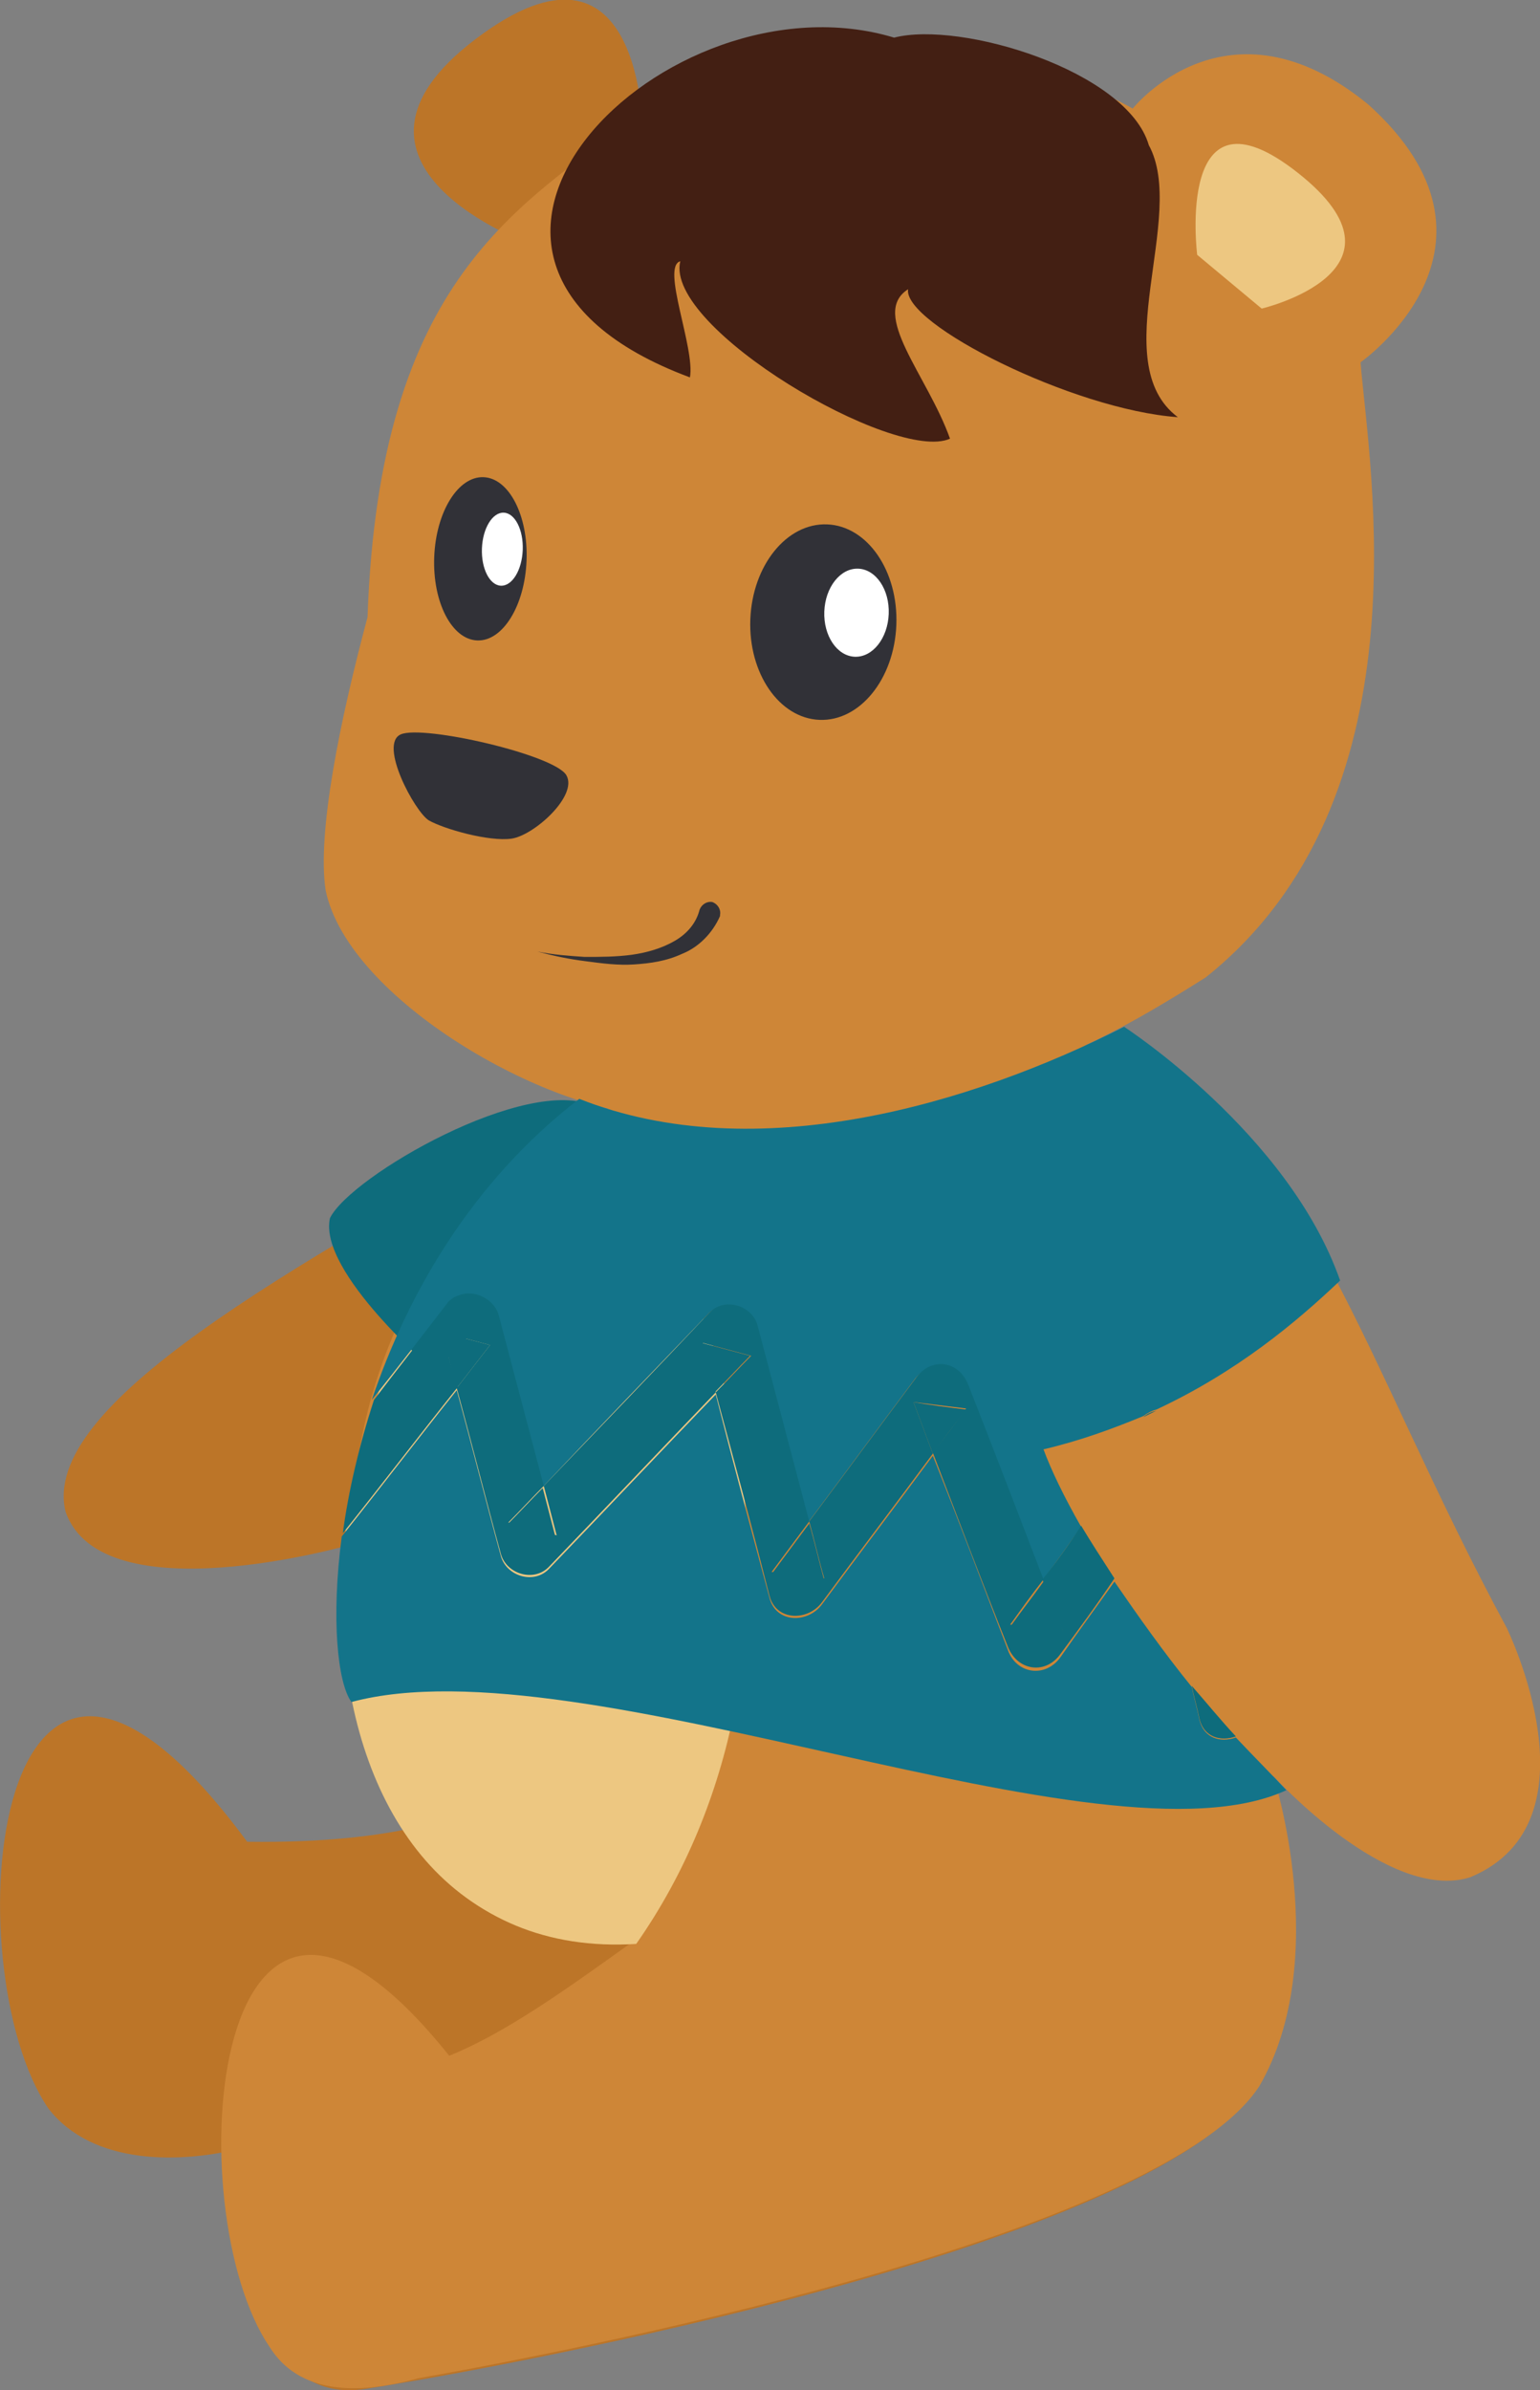 <?xml version="1.0" encoding="utf-8"?>
<!-- Generator: Adobe Illustrator 25.4.1, SVG Export Plug-In . SVG Version: 6.00 Build 0)  -->
<svg version="1.1" id="Calque_1" xmlns="http://www.w3.org/2000/svg" xmlns:xlink="http://www.w3.org/1999/xlink" x="0px" y="0px"
	 viewBox="0 0 143.3 222.3" style="enable-background:new 0 0 143.3 222.3;" xml:space="preserve">
<rect x="0" y="0" width="143.3" height="222.3" fill="#808080" stroke="none"/>
<style type="text/css">
	.st0{fill:#BC7528;}
	.st1{fill:#CE8637;}
	.st2{fill:#EDC781;}
	.st3{fill:#313137;}
	.st4{fill:#FFFFFF;}
	.st5{fill:#431F13;}
	.st6{fill:#0E6C7C;}
	.st7{fill:none;}
	.st8{fill:#13748A;}
</style>
<g>
	<g>
		<path class="st0" d="M59.8,12.2c0,0,0-20.3-15.5-8.6s5,19.1,5,19.1L59.8,12.2z"/>
		<path class="st1" d="M105.4,10.1c0,0-22.2-13.2-45.8,0.5c-11.3,8.6-24.3,15.2-25.4,46.8c-2.6,9.7-4.7,20.1-3.9,25.4
			C32.4,93,51,103.5,60.9,103.7c28.3-0.3,36.9-3.7,51.3-12.8c20.7-16.5,15.2-47.4,14.4-57.2c0,0,15.4-10.8,0.7-24
			C114.2-1,105.4,10.1,105.4,10.1z"/>
		<path class="st0" d="M51.6,104c-24.9,14.1-47.9,26.7-45.5,36.6c3.4,9.7,26.4,3.1,26.4,3.1l7.1,25.6c-0.3,0.2-0.7,0.5-1.1,0.7
			c-3.2,0.7-8.2,1.4-15.5,1.3c-24-32.5-27.4,11.8-18.5,24.8c4.1,5.3,12.3,5.2,18.4,3.6c-1.2,13.2,2.3,23.8,11,22.5
			c13.6-2.1,73.5-13.3,83-28C123.6,182.5,51.6,104,51.6,104z"/>
		<path class="st2" d="M111.4,23.7c0,0-2.1-16.7,9.4-7.6s-3.4,12.6-3.4,12.6L111.4,23.7z"/>
		
			<ellipse transform="matrix(3.853434e-02 -0.999 0.999 3.853434e-02 15.919 132.158)" class="st3" cx="76.6" cy="57.8" rx="9.1" ry="6.8"/>
		
			<ellipse transform="matrix(3.853434e-02 -0.999 0.999 3.853434e-02 19.786 134.414)" class="st4" cx="79.7" cy="56.9" rx="4.1" ry="3"/>
		
			<ellipse transform="matrix(3.853458e-02 -0.999 0.999 3.853458e-02 -8.87 94.629)" class="st3" cx="44.7" cy="51.9" rx="7.6" ry="4.3"/>
		
			<ellipse transform="matrix(3.853458e-02 -0.999 0.999 3.853458e-02 -6.106 95.763)" class="st4" cx="46.7" cy="51.1" rx="3.4" ry="1.9"/>
		<path class="st3" d="M37.3,68.3c2.1-0.9,14.3,1.9,15.4,3.8s-3,5.6-5.1,5.9s-6.3-0.9-7.7-1.7C38.6,75.5,35.2,69.2,37.3,68.3z"/>
		<g>
			<path class="st3" d="M50,88.5c1.5,0.3,2.9,0.4,4.4,0.5c1.5,0,2.9,0,4.4-0.2c1.4-0.2,2.8-0.6,4-1.3c1.2-0.7,2-1.7,2.3-2.9
				c0.2-0.5,0.7-0.8,1.2-0.7c0.5,0.2,0.8,0.7,0.7,1.2v0.1l0,0c-0.7,1.6-2,2.9-3.5,3.5c-1.5,0.7-3,0.9-4.5,1s-3-0.1-4.5-0.3
				C52.9,89.2,51.5,88.9,50,88.5z"/>
		</g>
		<path class="st2" d="M52,103.8c0,0,11.8-1.3,14.3,22.6c1.4,13.5,3.3,44.1-7.3,54.2C25.3,182.9,22.9,128.4,52,103.8z"/>
	</g>
	<path class="st1" d="M140.2,151.4c-13.4-24.8-18.2-45-35.1-54.7l-53.1,7c-32.8,28.2-14.3,64.8-12,65.4c-1.3,1.9,17.9,8,19,11.4
		c-6.4,4.6-12,8.6-17.2,10.7c-22.4-28-25.4,14.4-16.7,27.1c2.7,4.3,8,4.5,13.8,2.9c19.2-3.4,69.7-13.9,78.3-27.2
		c6.8-11.8,1.3-28.8,1.3-28.8s10.7,11.8,18.3,9.4C149.1,169.5,140.2,151.4,140.2,151.4z"/>
	<path class="st5" d="M83.2,3.5C62-2.9,34.6,24.1,64.2,35.1c0.5-2.7-2.7-10.3-0.9-10.8c-1.5,6.2,20,18.8,25.1,16.5
		c-2.1-5.9-7.5-11.6-3.9-13.9c-0.5,3.2,15.3,11.2,25.1,11.9c-6.8-5.1,0.9-18.7-2.7-25.3C104.9,6.6,89.4,1.9,83.2,3.5z"/>
	<path class="st2" d="M52.2,103.9c-29.1,24.6-26.7,79,7,76.9C77.8,154.3,69,115.4,52.2,103.9"/>
	<path class="st6" d="M55.3,102.9c-6.2-3-22.7,6.5-24.6,10.4c-1.1,5,9.7,14.2,9.7,14.2C47.7,120.4,53.7,112.7,55.3,102.9z"/>
	<g>
		<path class="st7" d="M106.4,131.7c-2.8,1.2-5.9,2.3-9.3,3.1c0.7,2,1.9,4.4,3.5,7.2c1.9-2.9,3.6-5.8,4.8-9
			C105.6,132.5,106,132.1,106.4,131.7z"/>
		<path class="st7" d="M103.7,147c2.1,3.2,4.6,6.6,7.2,9.8c-1.2-5-2.5-10-3.7-15.1C106.1,143.5,104.9,145.3,103.7,147z"/>
		<path class="st8" d="M115,161.6c-1.4,0.5-3,0.1-3.4-1.7c-0.2-1-0.5-2-0.7-3c-2.6-3.2-5-6.6-7.2-9.8c-1.7,2.4-3.4,4.7-5,7
			c-1.4,2-4.1,1.6-4.9-0.6c-2.3-6-4.6-12.1-7-18.1c-3.4,4.6-6.9,9.2-10.3,13.8c-1.3,1.8-4.3,1.8-4.9-0.6c-1.7-6.3-3.4-12.6-5-18.9
			c-5.2,5.4-10.3,10.8-15.5,16.2c-1.4,1.5-4,0.7-4.5-1.2c-1.4-5.1-2.7-10.3-4.1-15.4c-3.6,4.5-7.1,9.1-10.7,13.6
			c-1,7.6-0.4,13.6,0.9,15.4c21.6-5.8,69.9,16.1,87,8.2C118.2,164.9,116.6,163.3,115,161.6z"/>
		<path class="st8" d="M46.3,122.4c1.4,5.3,2.8,10.6,4.2,15.9c5.1-5.4,10.3-10.8,15.4-16.1c1.4-1.5,4-0.7,4.5,1.2
			c1.6,6.1,3.2,12.1,4.8,18.2c3.3-4.4,6.6-8.9,9.9-13.3c1.4-1.9,4.1-1.6,4.9,0.6c2.3,6,4.6,12,7,18.1c1.2-1.6,2.4-3.3,3.6-5
			c-1.6-2.8-2.8-5.3-3.5-7.2c3.4-0.8,6.4-1.9,9.3-3.1c0.4-0.3,0.8-0.5,1.2-0.6c7.5-3.5,13-8.1,17.1-12
			c-4.8-13.7-20.1-23.6-20.1-23.6c-14.2,7.2-34.3,13.2-50.7,6.7c-10,7.7-16,18.2-19.3,28c2.4-3,4.8-6.1,7.1-9.1
			C43.1,119.6,45.8,120.6,46.3,122.4z"/>
		<path class="st6" d="M65.3,124.9c0.4,1.5,0.8,3.1,1.2,4.6c1.1-1.1,2.2-2.3,3.3-3.4C68.3,125.7,66.8,125.3,65.3,124.9z"/>
		<path class="st6" d="M85,130.4c0.6,1.6,1.2,3.2,1.8,4.8c1-1.4,2.1-2.8,3.1-4.1C88.3,130.9,86.6,130.7,85,130.4z"/>
		<path class="st6" d="M41.1,123.9c0.5,1.7,0.9,3.5,1.4,5.2c1-1.3,2.1-2.7,3.1-4C44.1,124.7,42.6,124.3,41.1,123.9z"/>
		<path class="st6" d="M111.6,159.8c0.4,1.8,2,2.2,3.4,1.7c-1.4-1.5-2.7-3.1-4.1-4.7C111.1,157.8,111.4,158.8,111.6,159.8z"/>
		<path class="st6" d="M99,151.9c-0.6-1.6-1.2-3.2-1.9-4.8c-1,1.4-2.1,2.8-3.1,4.2C95.7,151.5,97.3,151.7,99,151.9z"/>
		<path class="st6" d="M107.6,131.2c-0.4,0.1-0.9,0.3-1.2,0.6C106.8,131.6,107.2,131.4,107.6,131.2z"/>
		<path class="st6" d="M41.1,123.9c1.5,0.4,3,0.8,4.5,1.2c-1,1.3-2.1,2.7-3.1,4c1.4,5.1,2.7,10.3,4.1,15.4c0.5,1.9,3.1,2.7,4.5,1.2
			c5.2-5.4,10.3-10.8,15.5-16.2c-0.4-1.5-0.8-3.1-1.2-4.6c1.5,0.4,3,0.8,4.5,1.2c-1.1,1.1-2.2,2.3-3.3,3.4c1.7,6.3,3.4,12.6,5,18.9
			c0.6,2.4,3.6,2.4,4.9,0.6c3.4-4.6,6.9-9.2,10.3-13.8c-0.6-1.6-1.2-3.2-1.8-4.8c1.6,0.2,3.3,0.4,4.9,0.6c-1,1.4-2.1,2.8-3.1,4.1
			c2.3,6,4.6,12.1,7,18.1c0.9,2.2,3.5,2.6,4.9,0.6c1.7-2.3,3.4-4.6,5-7c-1.1-1.7-2.2-3.4-3.1-4.9c-1.1,1.7-2.3,3.4-3.6,5
			c0.6,1.6,1.2,3.2,1.9,4.8c-1.6-0.2-3.3-0.4-4.9-0.6c1-1.4,2-2.8,3.1-4.2c-2.3-6-4.6-12-7-18.1c-0.9-2.3-3.5-2.6-4.9-0.6
			c-3.3,4.4-6.6,8.9-9.9,13.3c0.5,1.8,0.9,3.6,1.4,5.3c-1.6-0.2-3.3-0.4-4.9-0.6c1.2-1.6,2.3-3.1,3.5-4.7
			c-1.6-6.1-3.2-12.1-4.8-18.2c-0.5-1.9-3.1-2.7-4.5-1.2c-5.1,5.4-10.3,10.8-15.4,16.1c0.4,1.5,0.8,3.1,1.2,4.6
			c-1.5-0.4-3-0.8-4.5-1.2c1.1-1.1,2.2-2.3,3.3-3.4c-1.4-5.3-2.8-10.6-4.2-15.9c-0.5-1.8-3.2-2.8-4.5-1.2c-2.4,3-4.8,6.1-7.1,9.1
			c-1.4,4.3-2.4,8.6-2.9,12.4c3.6-4.5,7.1-9.1,10.7-13.6C42,127.3,41.6,125.6,41.1,123.9z"/>
		<path class="st6" d="M51.7,143c-0.4-1.5-0.8-3.1-1.2-4.6c-1.1,1.1-2.2,2.3-3.3,3.4C48.7,142.2,50.2,142.6,51.7,143z"/>
		<path class="st6" d="M76.7,147c-0.5-1.8-0.9-3.6-1.4-5.3c-1.2,1.6-2.3,3.1-3.5,4.7C73.4,146.6,75.1,146.8,76.7,147z"/>
	</g>
</g>
</svg>
